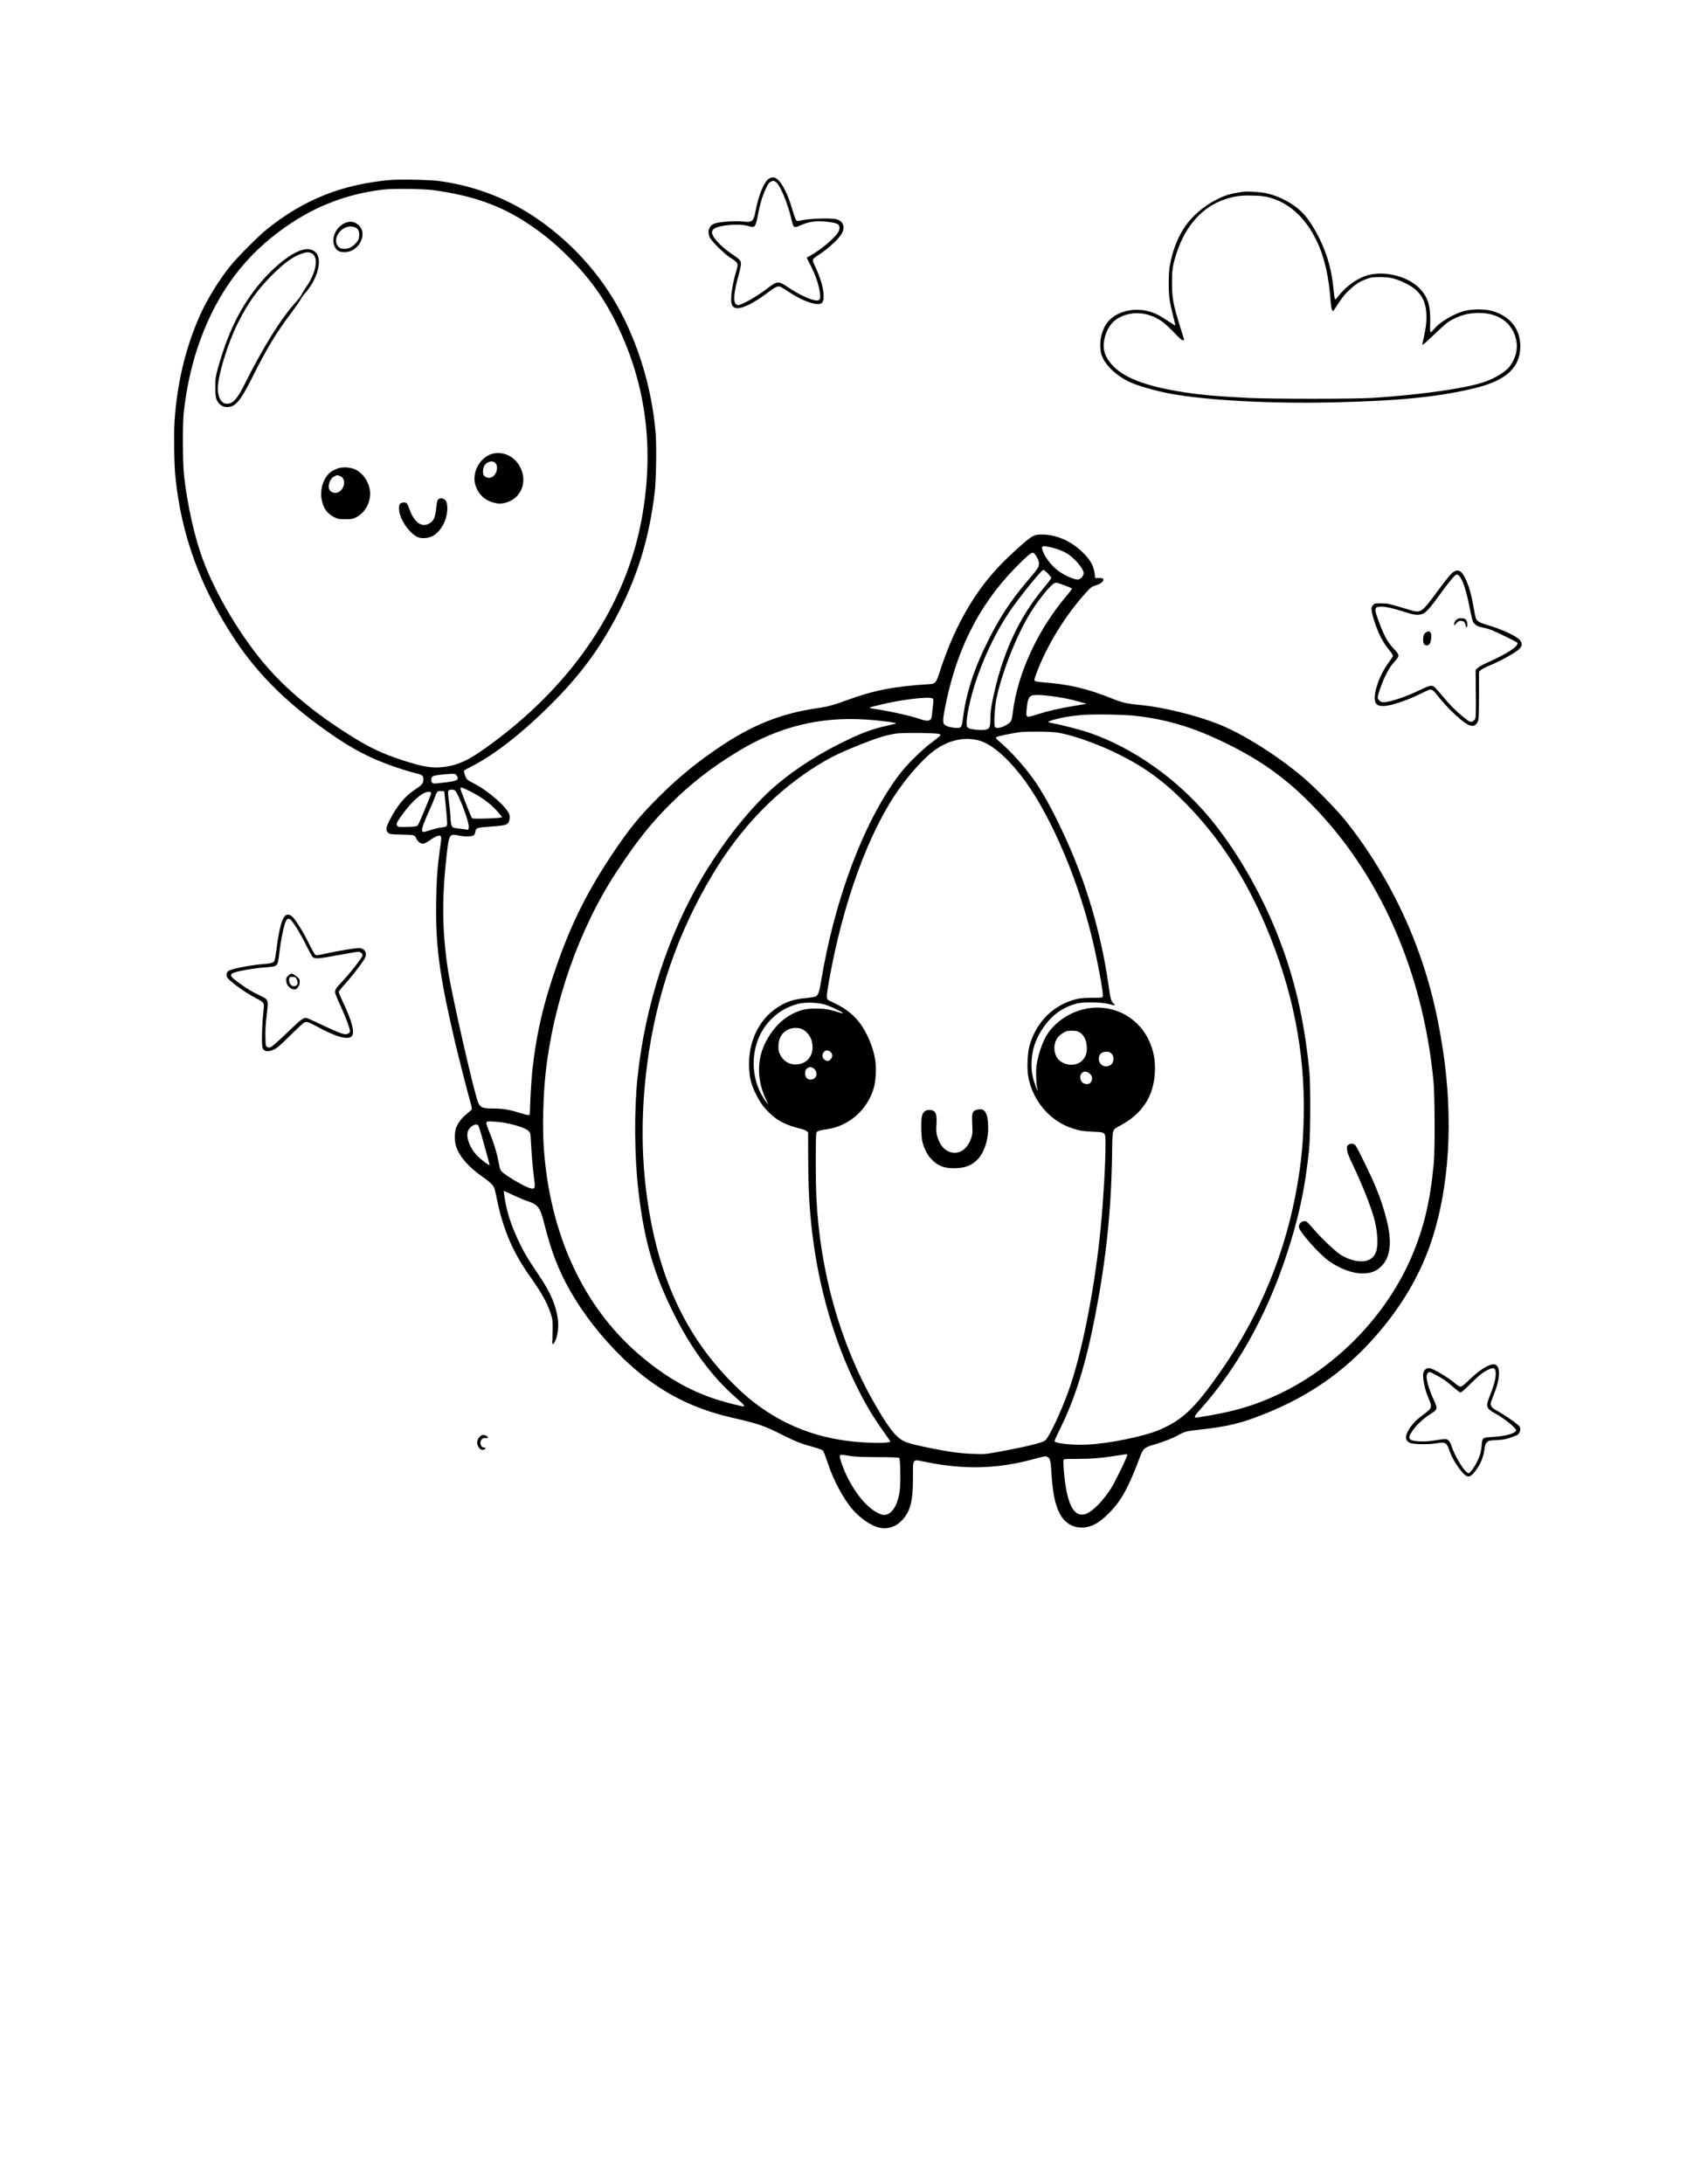 <?xml version="1.0" encoding="UTF-8" standalone="yes"?>
<svg version="1.0" xmlns="http://www.w3.org/2000/svg" width="100%" height="100%" viewBox="0 0 2550 3300" preserveAspectRatio="xMidYMid meet">
  <g transform="translate(0,3300) scale(0.1,-0.1)" fill="#000000" stroke="none">
    <path d="M11624 30301 c-75 -46 -161 -255 -207 -507 -25 -137 -54 -159 -187
-141 -104 15 -376 -6 -436 -33 -81 -35 -107 -126 -63 -213 30 -57 230 -254
303 -297 79 -46 116 -83 116 -113 0 -14 -9 -55 -21 -92 -62 -203 -93 -426 -69
-499 18 -54 61 -73 133 -57 101 22 252 108 429 243 93 70 132 88 168 78 14 -4
71 -38 125 -75 128 -86 259 -149 363 -176 129 -32 172 -8 172 99 0 119 -43
272 -126 450 -55 119 -57 109 56 185 166 111 317 255 353 336 44 100 1 182
-108 202 -89 16 -390 6 -493 -17 -74 -16 -84 -17 -97 -3 -9 9 -33 76 -55 150
-43 150 -83 253 -135 345 -79 141 -145 181 -221 135z m96 -46 c64 -33 181
-305 241 -560 11 -49 25 -98 30 -107 14 -26 48 -22 121 12 92 43 212 64 322
56 125 -9 213 -26 236 -48 26 -25 26 -73 -1 -118 -54 -90 -266 -267 -425 -355
l-51 -28 63 -124 c71 -140 116 -270 135 -390 16 -104 6 -133 -44 -133 -78 0
-256 81 -426 194 -161 108 -165 107 -348 -31 -153 -114 -365 -233 -418 -233
-8 0 -24 9 -35 20 -40 40 -24 189 44 432 20 69 36 146 36 170 0 53 -13 66
-150 159 -106 71 -225 185 -265 253 -34 58 -30 93 12 122 84 56 381 79 511 40
106 -33 112 -25 152 185 29 152 65 270 115 377 36 77 50 95 77 107 41 18 34
18 68 0z"/>
    <path d="M5890 30280 c-723 -67 -1292 -294 -1847 -736 -132 -105 -459 -433
-567 -569 -169 -212 -341 -491 -447 -725 -220 -488 -349 -1019 -390 -1605 -13
-191 -7 -651 11 -835 87 -888 379 -1689 905 -2480 365 -549 835 -1004 1512
-1464 275 -186 507 -307 797 -415 147 -55 332 -113 436 -137 81 -19 100 -36
100 -85 0 -63 -18 -87 -120 -154 -158 -104 -269 -235 -386 -458 -62 -119 -68
-160 -28 -198 25 -23 32 -24 210 -29 201 -5 187 -1 224 -72 24 -45 70 -72 109
-63 15 3 57 27 93 53 75 55 146 82 159 60 12 -19 11 -41 -11 -195 -37 -259
-51 -448 -57 -778 -11 -682 46 -1114 282 -2127 55 -232 193 -774 233 -913 20
-67 27 -106 21 -117 -5 -9 -37 -38 -70 -64 -73 -56 -141 -144 -166 -217 -24
-71 -24 -203 1 -277 51 -153 181 -304 386 -450 130 -92 174 -133 191 -179 6
-14 24 -90 40 -170 97 -469 245 -810 514 -1186 164 -230 245 -378 301 -547 26
-77 28 -94 27 -238 -1 -85 -3 -168 -5 -185 -6 -53 25 -36 50 28 35 89 48 209
34 316 -28 210 -111 404 -280 654 -169 250 -219 332 -292 482 -130 268 -200
480 -233 705 -8 52 -13 96 -12 98 1 1 62 -27 136 -62 74 -35 166 -74 204 -87
180 -57 208 -94 274 -356 102 -407 214 -696 385 -998 203 -357 477 -708 792
-1015 492 -479 1008 -761 1664 -910 377 -85 488 -123 746 -254 207 -104 289
-137 469 -186 93 -26 145 -45 156 -58 8 -11 39 -91 68 -178 87 -265 237 -546
379 -711 114 -132 280 -245 401 -273 125 -29 250 10 343 108 129 135 169 288
168 653 0 292 -15 273 192 231 582 -119 1087 -106 1628 42 172 46 186 49 209
36 44 -23 52 -52 62 -217 19 -315 52 -488 122 -630 64 -132 174 -211 307 -221
161 -11 296 60 474 249 166 177 275 380 442 828 43 116 64 134 224 180 142 42
269 92 359 143 88 49 126 58 321 79 348 37 567 84 820 177 760 279 1339 669
1837 1239 396 452 679 937 847 1452 264 807 324 1813 170 2845 -97 649 -237
1181 -454 1726 -256 641 -623 1270 -1036 1779 -136 166 -444 481 -614 626
-399 339 -924 670 -1300 818 -334 131 -826 252 -1150 283 -221 21 -292 36
-437 95 -379 153 -660 220 -1042 249 -83 6 -129 14 -138 23 -12 12 -9 28 22
111 160 427 441 884 759 1232 67 72 80 82 137 99 69 21 119 57 119 86 0 21
-26 29 -85 26 l-40 -2 -7 60 c-17 128 -63 212 -184 331 -170 168 -393 266
-609 268 -79 0 -97 -3 -147 -27 -64 -31 -341 -279 -500 -446 -402 -423 -697
-952 -917 -1642 -38 -117 -59 -141 -133 -145 -532 -32 -838 -91 -1238 -236
-220 -81 -309 -105 -475 -129 -543 -79 -986 -257 -1485 -597 -353 -240 -613
-455 -901 -742 -297 -296 -447 -481 -694 -849 -373 -557 -612 -1030 -828
-1636 -221 -620 -327 -1073 -392 -1664 -13 -123 -34 -495 -35 -614 0 -25 -5
-40 -16 -44 -9 -3 -68 11 -132 31 -165 52 -258 67 -402 68 -156 0 -197 14
-228 79 -56 116 -389 1569 -457 1992 -91 575 -99 1089 -25 1746 37 332 40 337
189 307 92 -19 181 -17 221 4 10 5 20 26 24 48 10 64 21 68 211 82 188 12 251
23 277 47 27 25 41 86 29 131 -31 111 -322 368 -545 479 -39 19 -81 44 -93 56
-25 22 -59 125 -46 137 4 5 60 35 123 67 344 177 765 507 1200 943 412 412
699 794 957 1275 329 612 514 1205 599 1915 22 182 30 694 15 887 -54 676
-263 1370 -582 1936 -278 492 -679 935 -1154 1274 -459 328 -970 530 -1535
608 -135 19 -606 28 -750 15z m670 -154 c593 -83 1015 -233 1430 -511 227
-151 402 -296 606 -499 323 -323 544 -633 740 -1041 438 -913 557 -1886 359
-2940 -238 -1263 -1001 -2418 -2195 -3319 -391 -295 -559 -379 -815 -406 -164
-17 -302 7 -595 102 -286 93 -466 175 -713 325 -536 326 -980 682 -1310 1053
-406 454 -809 1126 -1011 1684 -118 324 -222 793 -273 1231 -22 189 -25 784
-5 970 34 316 107 661 198 940 253 771 657 1351 1247 1789 483 359 981 560
1562 631 149 19 617 13 775 -9z m9405 -5417 c50 -16 119 -45 155 -66 120 -70
260 -234 260 -305 0 -34 -43 -85 -78 -93 -53 -11 -225 65 -322 143 -89 72
-171 176 -210 268 -23 53 -25 80 -7 88 22 9 111 -6 202 -35z m-305 -106 c40
-63 52 -108 40 -153 -11 -37 -28 -61 -185 -246 -244 -289 -406 -537 -582 -889
-210 -420 -328 -782 -377 -1163 -19 -149 -25 -157 -124 -148 -41 3 -93 14
-117 25 -66 29 -71 56 -40 227 163 887 506 1582 1060 2153 160 165 247 241
276 241 12 0 30 -17 49 -47z m179 -267 c28 -30 51 -58 51 -63 0 -14 -32 -58
-127 -172 -375 -452 -624 -1006 -763 -1696 -22 -111 -30 -178 -30 -257 0 -121
-10 -153 -53 -168 -63 -21 -255 -4 -288 26 -25 22 -25 87 0 230 83 476 335
1085 630 1522 141 209 483 632 512 632 9 0 39 -24 68 -54z m261 -183 c52 -20
99 -39 103 -43 4 -4 -26 -47 -68 -96 -443 -517 -754 -1185 -825 -1774 -14
-116 -23 -141 -61 -169 -81 -60 -183 -87 -209 -56 -21 26 -6 306 24 442 97
442 337 1027 555 1353 102 154 249 333 301 368 40 27 45 26 180 -25z m-225
-1668 c166 -21 311 -50 440 -87 l109 -32 -194 -32 c-216 -36 -394 -77 -557
-129 -169 -54 -169 -54 -153 98 11 110 27 157 61 181 30 21 134 21 294 1z
m-1780 -38 c17 -13 17 -21 7 -108 -6 -52 -13 -116 -16 -142 -7 -91 -48 -106
-177 -62 -147 51 -433 115 -668 151 -132 20 -134 18 72 68 313 77 735 127 782
93z m3070 -262 c490 -57 893 -180 1390 -426 499 -246 864 -506 1240 -883 1051
-1055 1709 -2533 1872 -4201 22 -227 25 -1040 5 -1255 -54 -573 -152 -983
-340 -1419 -377 -871 -1113 -1636 -1976 -2052 -390 -187 -732 -287 -1258 -365
-57 -9 -50 16 30 105 559 620 1004 1409 1307 2316 191 568 295 1050 352 1625
22 222 25 969 5 1180 -76 786 -231 1446 -494 2100 -260 645 -631 1277 -1024
1746 -487 580 -1148 1046 -1807 1273 -119 41 -413 118 -542 141 -38 8 -74 17
-79 21 -13 12 144 56 279 79 66 11 176 24 245 29 179 13 628 5 795 -14z
m-4095 -55 c242 -15 506 -50 470 -63 -8 -2 -78 -19 -155 -37 -186 -43 -326
-92 -525 -185 -431 -200 -817 -443 -1136 -715 -359 -308 -762 -808 -1091
-1355 -529 -880 -884 -1969 -997 -3060 -52 -500 -46 -1189 14 -1710 89 -759
234 -1257 546 -1875 258 -513 573 -937 920 -1239 116 -101 141 -128 129 -139
-8 -8 -269 57 -417 105 -411 132 -782 347 -1167 677 -844 724 -1349 1816
-1441 3118 -21 309 -11 781 26 1123 114 1069 509 2193 1070 3048 300 457 517
731 804 1017 326 326 647 575 1063 824 595 356 1206 507 1887 466z m2973 -209
c229 -46 588 -178 874 -321 394 -196 677 -404 1009 -741 500 -510 895 -1115
1207 -1849 405 -954 593 -1894 574 -2870 -8 -390 -33 -663 -97 -1040 -171
-1012 -566 -1973 -1163 -2825 -384 -549 -569 -726 -916 -876 -235 -101 -778
-212 -1106 -225 -225 -10 -485 19 -485 54 0 9 40 97 89 196 227 458 388 983
530 1721 160 833 236 1552 250 2376 7 448 -5 402 128 475 330 180 498 436 519
792 12 188 -19 349 -96 507 -176 362 -574 550 -970 459 -231 -53 -444 -199
-564 -386 -66 -104 -134 -301 -157 -458 -13 -91 -7 -292 10 -349 20 -65 3 -43
-27 36 -49 127 -65 228 -59 367 8 187 64 346 179 513 131 190 286 301 503 361
94 26 362 23 478 -6 113 -28 114 -28 78 9 -38 37 -45 65 -72 254 -70 506 -194
1025 -360 1511 -199 582 -529 1273 -772 1614 -149 209 -355 437 -527 582 -48
41 -53 48 -40 61 14 13 232 59 370 77 36 5 164 7 285 6 179 -3 240 -7 328 -25z
m-1849 -10 c28 -11 28 -12 10 -33 -11 -11 -71 -59 -134 -106 -138 -103 -366
-328 -471 -467 -536 -704 -980 -1876 -1189 -3135 -25 -156 -43 -206 -79 -225
-16 -7 -80 -18 -144 -24 -190 -17 -303 -54 -443 -147 -276 -183 -436 -521
-421 -894 6 -161 28 -252 90 -384 60 -125 103 -191 183 -276 140 -148 272
-218 531 -280 22 -6 52 -19 65 -29 l23 -19 1 -349 c2 -530 17 -800 64 -1193
99 -812 331 -1612 661 -2280 142 -288 252 -473 422 -710 49 -69 91 -130 94
-136 9 -25 -189 -31 -442 -14 -567 39 -1063 209 -1499 515 -172 121 -295 227
-472 407 -704 720 -1108 1614 -1268 2808 -85 630 -83 1293 5 1970 135 1046
462 1997 990 2877 429 715 965 1269 1608 1663 192 117 331 184 635 305 269
106 403 146 551 164 109 13 591 7 629 -8z m598 -97 c177 -45 400 -228 626
-512 413 -519 842 -1483 1075 -2417 88 -350 191 -901 177 -940 -7 -19 -17 -20
-166 -21 -173 0 -240 -12 -368 -63 -282 -113 -492 -356 -576 -667 -28 -101
-38 -331 -20 -442 59 -372 324 -688 670 -800 111 -36 160 -44 313 -51 196 -8
187 1 187 -205 0 -283 -31 -817 -71 -1231 -87 -910 -281 -1898 -483 -2467
-117 -328 -300 -717 -359 -762 -48 -37 -313 -100 -737 -177 -165 -30 -184 -31
-345 -25 -195 6 -367 29 -645 86 -379 77 -427 95 -535 204 -75 75 -179 231
-322 481 -513 896 -819 1984 -873 3100 -13 267 -13 945 0 979 10 28 37 37 165
56 334 50 610 296 705 630 28 96 37 294 20 412 -28 193 -130 432 -248 580
-107 133 -224 218 -434 313 -63 28 -63 41 -18 300 211 1191 604 2266 1064
2910 164 231 372 459 518 569 213 160 458 218 680 160z m-7906 -512 c12 -8 34
-46 34 -59 0 -38 -53 -51 -308 -78 -73 -8 -92 2 -92 49 0 58 14 66 140 81 135
15 211 18 226 7z m331 -318 c122 -72 231 -161 310 -253 l64 -76 -28 -8 c-15
-5 -116 -11 -223 -14 -159 -4 -198 -3 -207 9 -14 17 -173 421 -173 441 0 7 3
16 6 19 8 9 145 -56 251 -118z m-335 69 c45 -51 174 -375 198 -501 14 -68 3
-100 -29 -86 -9 3 -56 10 -104 14 -48 5 -94 13 -102 20 -21 17 -35 75 -35 140
0 30 -9 132 -22 227 -18 142 -19 174 -9 187 18 22 84 21 103 -1z m-145 -218
c12 -115 22 -233 22 -262 1 -62 -6 -67 -96 -76 -34 -4 -108 -22 -165 -41 -107
-36 -118 -35 -118 10 0 32 31 115 107 284 39 85 78 180 88 210 25 78 39 92 94
88 l46 -3 22 -210z m-227 195 c12 -7 9 -22 -20 -92 -123 -302 -163 -395 -178
-410 -14 -15 -40 -18 -147 -21 -144 -4 -151 -3 -166 24 -13 25 5 58 106 194
121 162 259 287 337 305 46 11 51 11 68 0z m5950 -3205 c69 -17 228 -91 270
-124 23 -19 18 -18 -55 5 -135 43 -214 56 -340 56 -143 1 -223 -16 -342 -73
-178 -85 -332 -249 -433 -461 -124 -259 -115 -565 23 -850 18 -38 32 -68 31
-68 -2 0 -24 29 -49 64 -178 250 -223 600 -114 901 99 273 323 481 599 555
109 30 285 28 410 -5z m-335 -374 c60 -27 121 -99 141 -166 59 -204 -49 -367
-241 -367 -101 -1 -183 52 -233 147 -21 41 -26 64 -26 125 0 121 53 212 149
256 63 30 152 32 210 5z m4202 -54 c58 -40 93 -111 100 -200 6 -86 -6 -139
-47 -195 -72 -100 -222 -119 -343 -42 -113 71 -134 270 -40 375 27 31 84 71
118 83 17 6 62 10 101 9 59 -2 78 -7 111 -30z m-3772 -292 c16 -15 25 -36 25
-55 0 -34 -38 -80 -65 -80 -33 0 -73 30 -80 58 -17 81 64 134 120 77z m4246
-24 c49 -49 36 -146 -22 -177 -84 -43 -169 8 -169 101 0 68 40 104 118 105 35
0 49 -6 73 -29z m-4521 -212 c43 -15 73 -78 58 -121 -13 -38 -44 -58 -89 -58
-49 0 -79 36 -79 94 0 44 12 66 45 84 25 14 26 14 65 1z m4176 -78 c57 -34 68
-107 24 -151 -22 -22 -55 -25 -94 -10 -57 21 -78 111 -35 156 27 29 63 31 105
5z m-8796 -761 c157 -32 291 -79 326 -114 31 -31 32 -35 38 -146 13 -236 28
-409 46 -549 23 -168 19 -187 -37 -178 -56 9 -207 88 -340 176 -136 91 -130
82 -159 236 -23 127 -77 300 -135 437 -53 128 -58 154 -31 162 31 9 195 -4
292 -24z m-431 -33 c6 -8 29 -79 52 -158 73 -261 119 -429 119 -439 0 -17
-118 70 -186 138 -104 103 -170 267 -144 361 20 76 124 140 159 98z m9811
-4975 c0 -32 -182 -408 -245 -507 -126 -198 -288 -360 -391 -391 -178 -53
-283 161 -324 664 -6 74 -8 142 -5 152 6 17 20 19 208 18 205 0 377 14 607 51
139 22 150 23 150 13z m-4195 -19 c70 -12 161 -16 413 -18 240 -1 325 -4 335
-14 17 -16 22 -378 7 -491 -28 -214 -112 -353 -220 -367 -34 -5 -54 1 -118 32
-197 98 -424 410 -538 739 -20 58 -34 112 -30 121 7 19 39 19 151 -2z"/>
    <path d="M5205 29626 c-131 -62 -201 -227 -147 -349 28 -63 69 -87 148 -87
237 0 372 313 186 431 -58 37 -117 38 -187 5z m147 -56 c52 -15 78 -51 78
-111 0 -62 -11 -89 -57 -140 -45 -50 -103 -78 -160 -79 -59 0 -90 14 -113 52
-68 111 47 280 195 287 11 0 37 -4 57 -9z"/>
    <path d="M4590 29229 c-161 -32 -420 -228 -639 -484 -302 -351 -508 -764 -659
-1315 -34 -125 -37 -145 -37 -275 0 -152 9 -195 52 -246 35 -41 74 -59 128
-59 124 0 202 93 384 459 211 423 363 674 595 979 55 74 112 155 126 181 14
27 41 66 60 87 138 153 219 334 220 489 0 140 -90 212 -230 184z m115 -53
c117 -49 81 -288 -79 -516 -26 -36 -57 -86 -69 -112 -13 -26 -49 -74 -80 -107
-222 -241 -496 -679 -782 -1251 -108 -217 -174 -290 -261 -290 -80 0 -130 71
-141 200 -15 180 142 702 313 1040 141 279 287 484 499 696 194 195 326 290
465 335 68 22 91 23 135 5z"/>
    <path d="M7468 26150 c-198 -35 -342 -275 -283 -475 43 -149 157 -250 313
-277 59 -10 79 -9 138 5 234 57 342 306 231 531 -79 159 -236 244 -399 216z
m11 -137 c51 -41 44 -142 -14 -200 -46 -46 -114 -43 -152 6 -19 24 -15 102 5
140 33 62 117 89 161 54z"/>
    <path d="M5103 25922 c-28 -10 -70 -31 -92 -45 -117 -78 -182 -268 -147 -433
27 -130 84 -207 192 -260 53 -26 69 -28 164 -29 95 0 111 3 161 28 147 72 238
255 209 420 -24 133 -109 251 -219 304 -75 35 -192 42 -268 15z m42 -117 c102
-42 57 -229 -60 -251 -37 -7 -89 15 -105 45 -31 60 6 169 70 202 42 23 51 23
95 4z"/>
    <path d="M6625 25456 c-15 -11 -21 -37 -31 -130 -15 -141 -36 -190 -96 -229
-61 -40 -122 -38 -180 6 -50 38 -99 115 -128 202 -31 92 -44 107 -93 103 -55
-4 -70 -31 -64 -115 10 -145 165 -365 290 -412 50 -19 147 -13 202 13 158 73
267 313 229 504 -13 63 -80 94 -129 58z"/>
    <path d="M20381 15704 c-21 -15 -23 -23 -19 -73 3 -46 20 -91 86 -229 147
-307 287 -663 331 -842 44 -179 54 -363 25 -461 -23 -78 -81 -132 -157 -149
-103 -23 -249 11 -375 88 -73 43 -268 225 -383 355 -144 163 -138 157 -174
157 -46 0 -89 -50 -81 -94 15 -74 292 -388 440 -498 161 -120 365 -198 515
-198 132 0 213 31 293 111 137 137 162 365 78 697 -47 186 -88 309 -167 502
-65 159 -271 583 -303 623 -25 32 -72 36 -109 11z"/>
    <path d="M14739 16225 c-44 -24 -50 -53 -43 -209 6 -130 5 -148 -15 -208 -57
-172 -185 -258 -318 -214 -70 23 -124 73 -161 148 -45 92 -55 146 -47 269 11
171 -14 219 -113 219 -51 0 -88 -30 -104 -83 -19 -69 -16 -319 6 -402 27 -104
73 -193 130 -254 98 -104 189 -141 344 -141 168 0 273 40 367 141 100 109 162
316 151 509 -6 123 -18 168 -52 210 -22 26 -33 30 -72 30 -26 -1 -59 -7 -73
-15z"/>
    <path d="M18805 30104 c-194 -26 -280 -50 -410 -116 -194 -97 -372 -249 -483
-411 -107 -156 -188 -361 -228 -582 -13 -72 -18 -148 -18 -275 0 -192 11 -275
69 -504 19 -72 32 -132 30 -134 -2 -2 -50 28 -107 66 -135 90 -207 126 -306
151 -262 67 -546 -32 -650 -226 -52 -99 -75 -202 -70 -314 4 -85 9 -106 40
-172 61 -127 210 -263 384 -350 117 -59 411 -144 639 -186 551 -100 1512 -152
2433 -131 1035 23 1638 85 2185 221 458 114 667 311 667 626 0 263 -154 457
-425 535 -110 31 -302 31 -420 0 -157 -42 -362 -162 -448 -262 -75 -88 -74
-89 -69 88 7 256 -37 392 -167 521 -175 175 -510 261 -763 196 -166 -44 -336
-162 -459 -321 -23 -30 -46 -51 -50 -47 -5 5 -13 60 -19 124 -26 299 -92 542
-215 794 -67 137 -148 265 -223 353 -136 159 -378 294 -606 337 -76 14 -262
26 -311 19z m363 -83 c311 -78 562 -303 733 -658 119 -245 186 -539 215 -941
8 -102 25 -142 47 -108 124 191 153 229 229 301 96 91 164 135 270 172 63 23
89 27 198 27 151 0 233 -20 388 -95 222 -108 315 -260 314 -514 0 -102 -10
-166 -60 -394 -4 -20 -2 -22 14 -13 11 6 84 72 164 149 171 163 204 190 289
233 130 65 239 91 386 92 306 1 521 -162 567 -429 21 -126 -14 -260 -98 -374
-65 -89 -232 -189 -411 -248 -286 -93 -954 -187 -1668 -233 -263 -17 -1548
-17 -1880 0 -510 26 -784 52 -1070 102 -510 89 -810 208 -981 392 -113 121
-152 245 -122 388 34 163 114 277 238 338 209 103 453 72 656 -81 34 -26 108
-96 166 -157 71 -75 111 -110 126 -110 12 0 22 1 22 3 0 1 -29 97 -65 212
-101 323 -119 421 -119 645 -1 210 10 278 74 471 135 406 391 687 726 798 142
47 244 61 419 56 108 -2 173 -9 233 -24z"/>
    <path d="M21974 24361 c-40 -24 -94 -90 -253 -304 -234 -317 -243 -323 -412
-272 -337 101 -320 97 -427 99 -103 1 -104 1 -129 -28 -22 -26 -25 -36 -20
-80 8 -74 72 -266 127 -381 26 -55 72 -131 102 -168 88 -113 97 -127 91 -145
-4 -9 -33 -53 -66 -97 -149 -202 -245 -503 -192 -605 22 -43 78 -56 175 -41
112 17 328 93 485 171 77 38 147 70 155 71 34 6 63 -16 127 -99 123 -159 327
-356 433 -419 81 -48 136 -37 168 35 15 32 17 83 18 395 l0 358 25 24 c13 13
69 42 124 65 192 81 395 193 459 254 45 41 49 89 12 133 -53 63 -265 162 -487
228 -126 37 -163 58 -181 105 -5 14 -20 88 -34 165 -36 214 -85 372 -149 481
-44 75 -91 92 -151 55z m84 -64 c51 -54 108 -226 156 -476 20 -100 42 -194 50
-210 26 -50 69 -78 141 -90 37 -7 95 -23 129 -36 87 -33 393 -182 401 -195 29
-46 -138 -159 -434 -292 -75 -33 -149 -74 -166 -90 l-30 -28 3 -353 c3 -230 0
-361 -7 -379 -5 -15 -22 -35 -36 -44 -33 -22 -53 -13 -154 69 -108 88 -203
184 -314 319 -53 64 -107 124 -119 132 -38 27 -77 18 -212 -48 -211 -103 -459
-186 -556 -186 -37 0 -70 24 -84 64 -8 23 52 204 109 323 50 106 89 167 157
241 66 73 64 88 -21 177 -102 107 -152 202 -246 460 -37 103 -43 146 -22 163
44 35 174 17 410 -58 164 -52 212 -58 280 -38 58 17 114 79 272 297 146 202
230 301 256 301 9 0 25 -10 37 -23z"/>
    <path d="M22009 23631 c-17 -18 -29 -40 -29 -56 l0 -26 34 35 c26 28 41 36 69
36 39 0 60 -20 72 -72 11 -43 25 -33 25 16 0 66 -28 96 -91 96 -42 0 -55 -5
-80 -29z"/>
    <path d="M21544 23437 c-23 -20 -28 -34 -32 -86 -5 -68 12 -101 53 -101 36 0
54 23 65 80 21 113 -19 164 -86 107z"/>
    <path d="M4301 19154 c-47 -60 -87 -222 -121 -491 -11 -87 -25 -168 -32 -180
-14 -29 -52 -40 -158 -48 -179 -14 -432 -60 -522 -96 -37 -15 -54 -60 -38 -98
22 -55 267 -233 446 -325 57 -29 96 -56 104 -71 12 -22 11 -51 -4 -193 -19
-171 -22 -444 -7 -485 22 -58 85 -65 178 -20 45 22 100 70 247 216 104 103
200 190 213 193 36 9 69 -3 184 -65 272 -150 456 -204 520 -152 57 46 15 222
-120 505 -39 82 -71 157 -71 167 0 10 38 60 85 111 90 98 200 237 279 351 36
53 46 77 46 108 0 49 -32 85 -84 94 -40 8 -314 -36 -531 -84 -87 -20 -135 -27
-146 -20 -10 5 -54 82 -98 171 -84 172 -195 351 -250 406 -42 41 -90 44 -120
6z m102 -60 c56 -65 146 -214 223 -371 47 -96 94 -179 106 -187 35 -25 94 -20
383 34 149 27 283 50 299 50 34 0 66 -25 66 -52 0 -32 -191 -276 -327 -419
-81 -85 -98 -116 -84 -163 5 -17 43 -106 85 -198 76 -166 136 -328 136 -366 0
-23 -16 -38 -51 -47 -37 -9 -121 22 -342 126 -106 50 -209 98 -229 106 -73 31
-87 21 -320 -202 -117 -113 -228 -212 -247 -221 -31 -15 -38 -15 -61 -3 -25
15 -25 17 -28 154 -2 98 3 196 19 327 28 243 33 232 -115 303 -122 58 -229
126 -348 218 -83 63 -94 86 -55 111 47 30 317 78 507 91 58 4 119 13 137 20
39 17 47 41 69 225 17 147 41 273 73 390 28 101 60 124 104 74z"/>
    <path d="M4358 18261 c-28 -25 -33 -36 -32 -74 1 -75 68 -143 132 -135 37 4
72 59 72 114 0 39 -4 45 -51 83 -29 23 -60 41 -70 41 -10 0 -33 -13 -51 -29z
m126 -55 c30 -63 12 -106 -44 -106 -38 0 -70 41 -70 90 0 46 4 50 56 50 38 0
43 -3 58 -34z"/>
    <path d="M22508 12371 c-79 -31 -188 -111 -299 -218 -78 -76 -113 -103 -132
-103 -16 0 -46 17 -79 46 -118 101 -344 234 -398 234 -43 0 -77 -30 -86 -77
-15 -74 29 -275 86 -395 17 -35 30 -79 30 -99 0 -41 -20 -62 -141 -152 -91
-66 -162 -145 -206 -228 -47 -88 -41 -138 20 -175 44 -26 273 -32 403 -11 146
24 159 16 205 -115 33 -95 96 -204 172 -298 92 -113 128 -116 209 -16 78 97
126 205 143 321 13 88 18 103 43 126 27 24 38 27 143 31 91 5 133 12 209 37
52 17 102 37 111 44 37 29 51 96 26 127 -30 39 -241 185 -346 240 -44 24 -68
44 -79 66 -17 36 -18 31 52 212 89 228 85 412 -10 419 -16 2 -50 -6 -76 -16z
m92 -67 c25 -65 -1 -195 -75 -379 -57 -141 -59 -181 -10 -224 20 -17 55 -41
78 -52 131 -67 336 -232 324 -262 -17 -45 -163 -86 -349 -97 -161 -9 -163 -10
-171 -123 -4 -45 -14 -107 -23 -137 -22 -76 -89 -202 -134 -252 -37 -42 -37
-42 -64 -25 -60 40 -185 250 -232 389 -17 52 -34 85 -52 99 -30 23 -40 23
-222 -6 -71 -11 -138 -15 -206 -12 -172 8 -195 36 -123 147 56 87 167 193 272
260 121 77 122 81 58 221 -53 114 -94 238 -106 322 -8 53 12 97 44 97 20 0
156 -73 231 -124 24 -16 84 -65 133 -108 49 -43 96 -78 104 -78 9 0 73 56 142
125 135 134 196 183 276 221 66 31 93 31 105 -2z"/>
    <path d="M7251 11292 c-37 -37 -48 -87 -28 -135 21 -49 60 -74 92 -59 32 15
32 32 1 32 -50 0 -73 76 -37 121 15 18 28 23 61 22 41 -2 41 -2 27 20 -9 15
-27 23 -51 25 -29 3 -42 -2 -65 -26z"/>
  </g>
</svg>